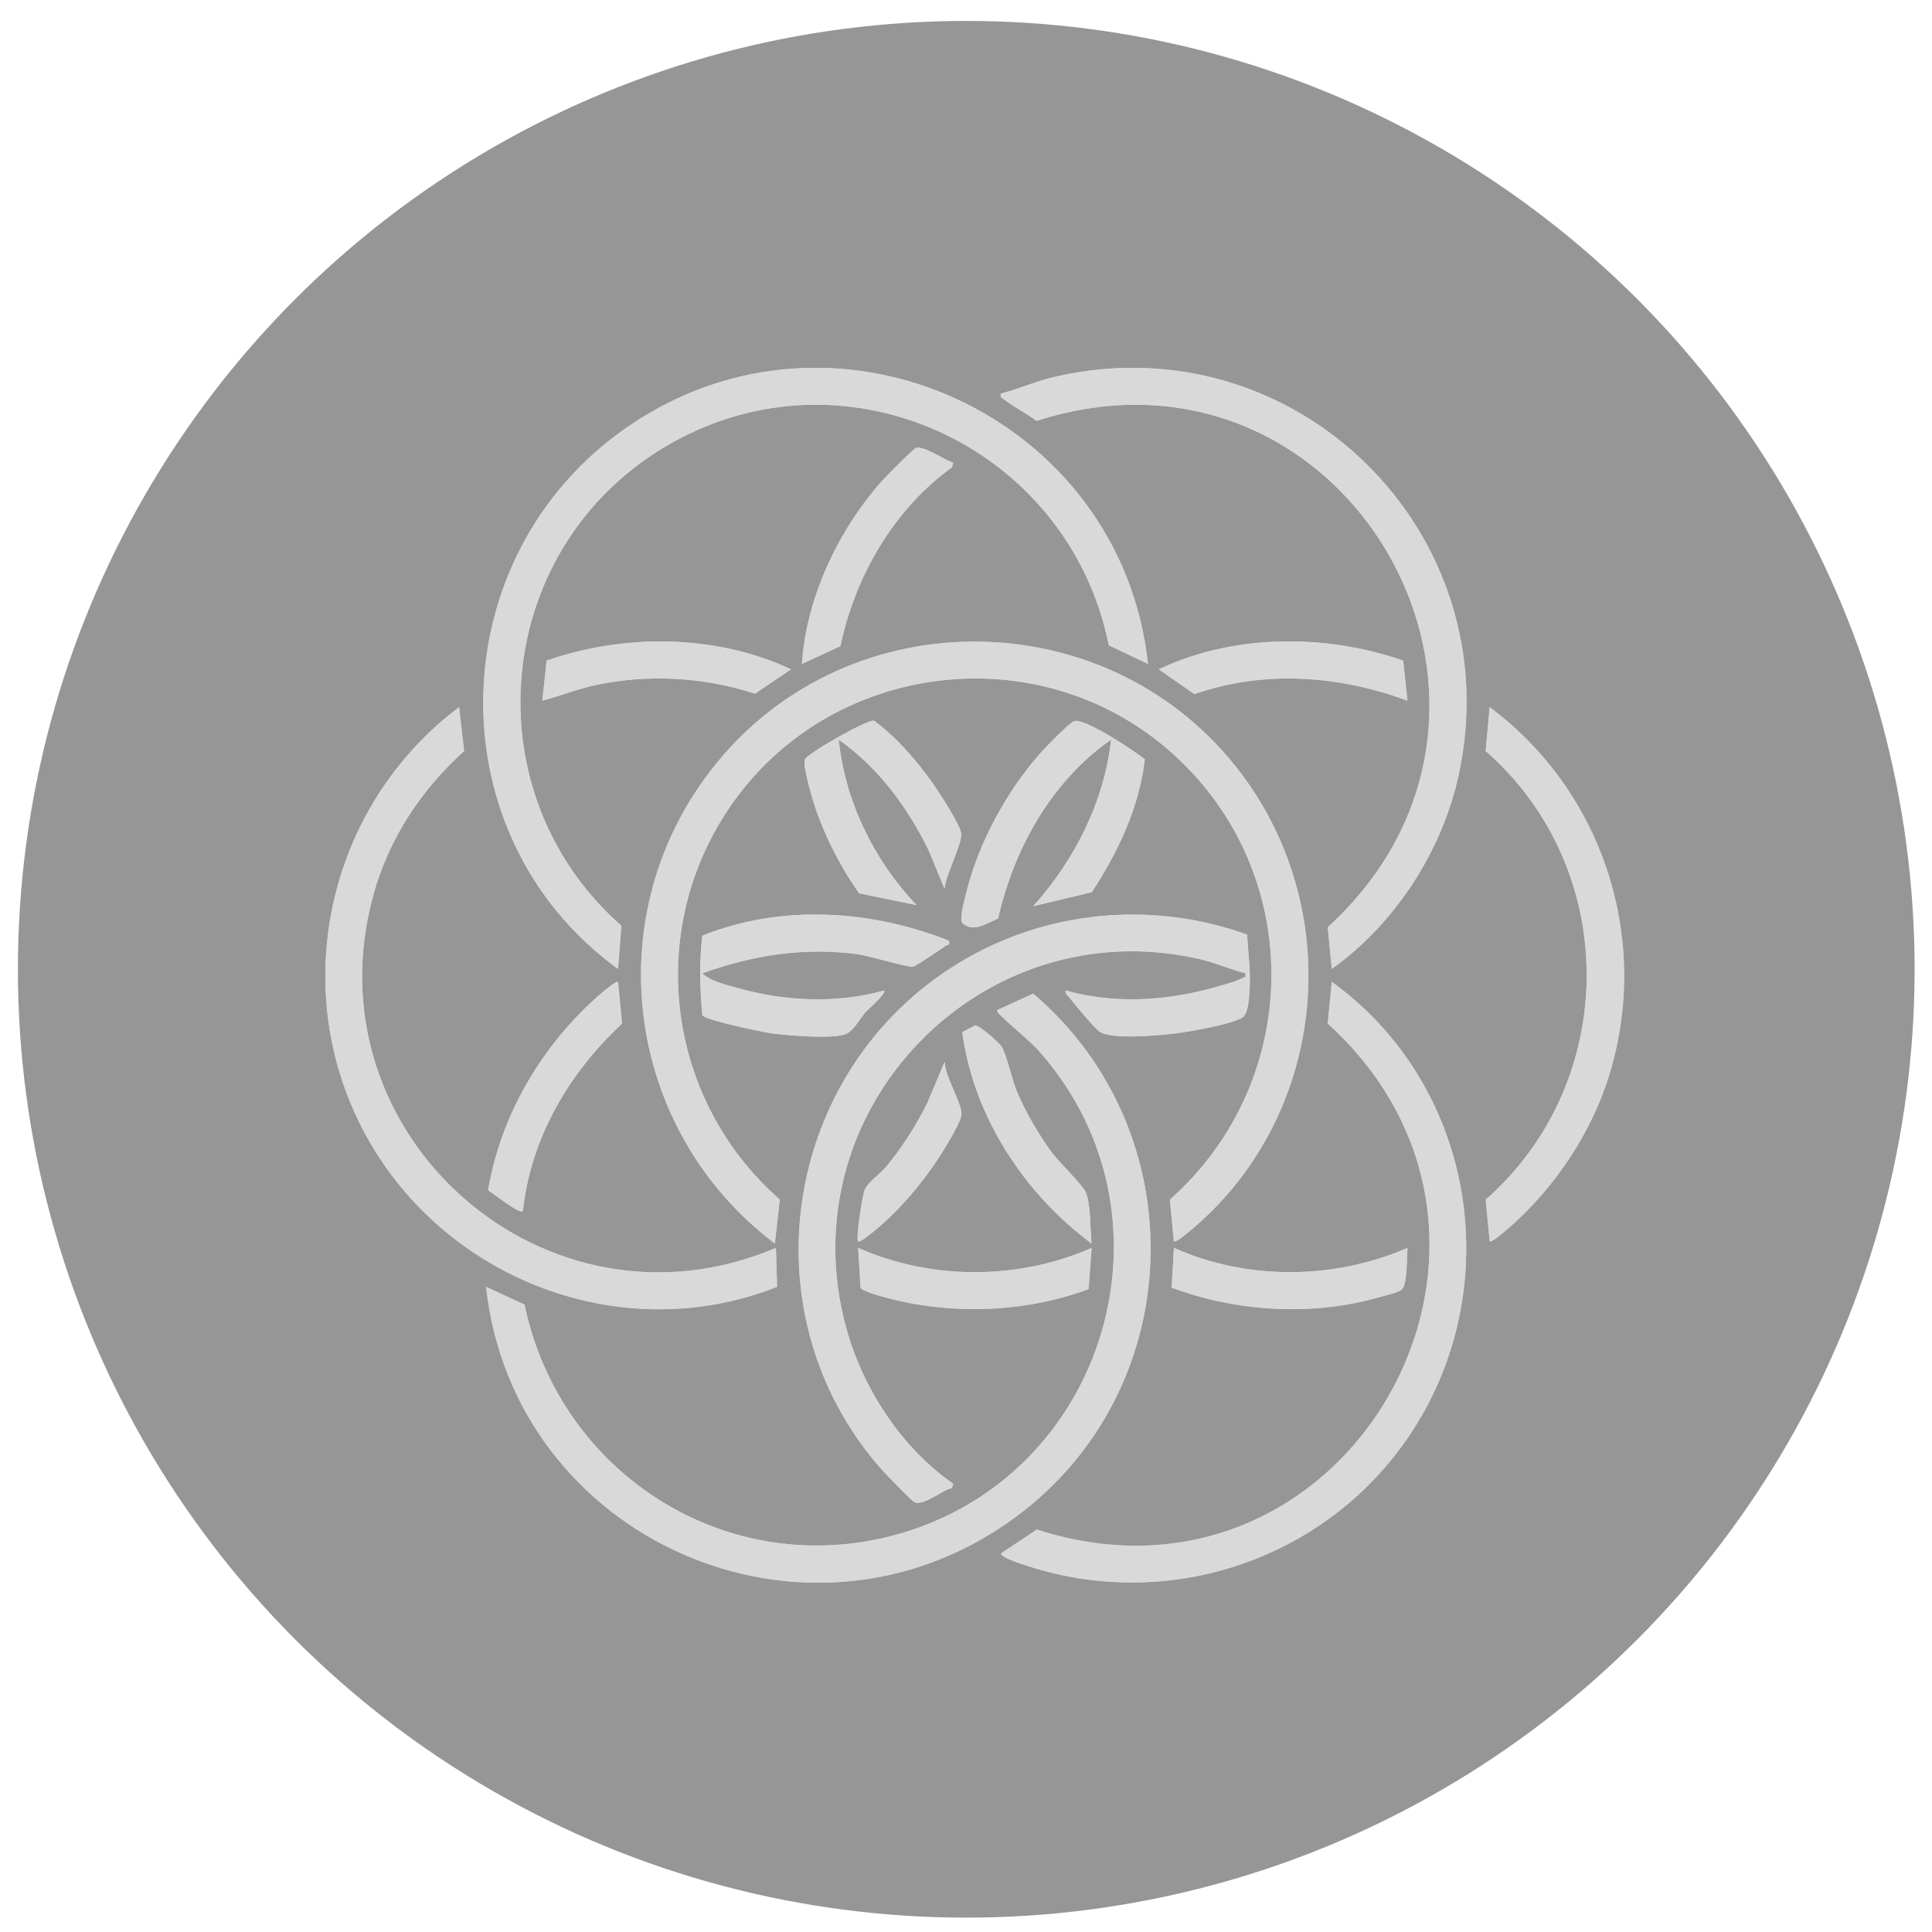 <?xml version="1.0" encoding="UTF-8"?>
<svg id="Layer_1" xmlns="http://www.w3.org/2000/svg" version="1.1" viewBox="0 0 300 300">
  <!-- Generator: Adobe Illustrator 29.3.1, SVG Export Plug-In . SVG Version: 2.1.0 Build 151)  -->
  <defs>
    <style>
      .st0 {
        fill: #d9d9d9;
      }

      .st1 {
        fill: #959695;
      }
    </style>
  </defs>
  <circle class="st1" cx="150.04" cy="150.51" r="147.26"/>
  <g id="YuxjKO">
    <g>
      <path class="st0" d="M178.25,103.1c-4.13-38.49-48.41-59.03-80.71-36.88-29.21,20.03-30.26,63.42-1.58,84.23l.52-6.71c-23.24-20.43-20.22-57.8,6.23-74.04,27.64-16.97,63.17-.81,69.46,30.49l6.07,2.9ZM206.8,150.45c9.82-6.98,17.15-18.33,19.71-30.16,8.09-37.54-25.34-70.46-62.77-61.76-2.83.66-5.52,1.87-8.33,2.59-.13.61.19.66.56.95,1.41,1.1,3.49,2.17,4.98,3.29,48.13-15.48,82.55,44.57,45.22,78.63l.63,6.47ZM148.02,71.87c-1.35-.44-4.5-2.67-5.8-2.31-.36.1-4.69,4.48-5.29,5.15-6.79,7.67-11.73,18.11-12.41,28.39l5.97-2.76c2.32-10.91,8.26-21.2,17.32-27.77l.21-.69ZM84.21,108.8c2.85-.75,5.55-1.85,8.46-2.46,8.14-1.7,16.67-1.19,24.58,1.37l5.58-3.78c-11.67-5.47-25.86-5.56-37.95-1.35l-.66,6.22ZM182.28,192.76c.21.25,1.88-1.11,2.17-1.35,21.33-17.45,24.87-49.11,8.38-71.16-20.05-26.82-60.69-27.63-81.74-1.53-18.58,23.04-14.21,56.66,9.23,74.38l.76-6.84c-18.05-15.84-21.1-42.88-6.78-62.31,15.58-21.15,46.45-24.9,66.64-7.93,21.8,18.33,21.92,51.45.72,70.26l.62,6.48ZM218.55,108.8l-.66-6.22c-12.06-4.2-26.37-4.15-37.95,1.35l5.52,3.85c10.88-3.76,22.41-2.93,33.09,1.02ZM120.48,193.77c-35.56,15.16-72.89-17.47-62.47-54.92,2.42-8.7,7.4-16.22,14.06-22.23l-.78-6.82c-20.55,15.45-26.88,44.05-14.33,66.72,12.31,22.26,39.76,32.77,63.71,23.29l-.18-6.05ZM231.32,192.76c.28.2,2.15-1.38,2.51-1.69,7.7-6.56,13.74-15.71,16.46-25.52,5.77-20.79-1.79-42.95-18.97-55.75l-.62,6.81c20.95,18.33,20.87,51.32,0,69.67l.63,6.47ZM146.68,138.02c.06-1.99,2.91-7.26,2.55-8.73-.41-1.64-3.2-5.94-4.29-7.5-2.5-3.58-5.72-7.32-9.23-9.88-1.11-.18-10.06,4.94-10.7,5.97-.41.66.72,4.67,1.02,5.7,1.53,5.34,4.2,10.6,7.37,15.14l8.92,1.83c-6.61-6.95-11.09-16.12-12.09-25.69,6.1,4.28,10.69,10.46,13.94,17.12l2.51,6.05ZM160.45,140.71l9.08-2.17c4.06-6.22,7.39-13.19,8.23-20.66-1.7-1.3-9.24-6.38-10.94-5.91-.7.19-4.46,4.06-5.2,4.89-5.31,5.98-9.77,14.16-11.63,21.96-.22.93-1.14,4.06-.49,4.58,1.78,1.44,3.72-.07,5.48-.76,2.45-10.88,8.31-21.37,17.55-27.79-1.1,9.71-5.64,18.65-12.09,25.86ZM147.35,146.09c-12.09-4.84-26.1-5.7-38.3-.79-.49,4.1-.37,8.21,0,12.32.17.75,9.58,2.69,10.97,2.87,2.54.32,8.94.85,11.15.15,1.31-.41,2.3-2.42,3.24-3.48.44-.5,3.25-2.89,2.86-3.35-7.44,2.09-15.51,1.67-22.91-.43-1.68-.48-4.13-1.05-5.3-2.25,7.89-2.81,15.59-4.05,23.96-2.98,1.81.23,7.91,2.08,8.75,1.97.36-.05,4.42-2.8,5.13-3.28.3-.2.62.05.44-.74ZM193.65,145.12c-14.77-5.32-31.3-3.77-44.72,4.38-27.26,16.56-33.35,54.13-12.31,78.35.65.75,4.9,5.17,5.37,5.39,1.43.66,4.29-1.87,5.83-2.17l.2-.69c-8.02-5.51-14.06-14.83-16.62-24.19-9.27-33.83,21.04-65.28,55.19-57.2,2.31.55,4.48,1.54,6.78,2.13.14.76-.04.53-.43.75-.97.53-3.36,1.18-4.54,1.5-7.41,2.07-15.47,2.53-22.91.43-.15.58.23.67.5,1.01.92,1.17,3.54,4.3,4.53,5.21,1.65,1.53,9.42.75,11.89.45s8.31-1.33,10.38-2.38c1.09-.55,1.16-3.14,1.25-4.46.19-2.86-.24-5.68-.38-8.52ZM95.97,152.47c-.21-.25-2.4,1.59-2.69,1.84-9.02,7.83-15.48,18.64-17.48,30.5.77.5,4.89,3.76,5.39,3.26,1.22-11.37,7.14-21.44,15.4-29.12l-.62-6.48ZM206.8,152.46l-.63,6.47c37.36,33.95,2.88,94.1-45.17,78.58l-5.43,3.61c-.32.25.17.51.38.63,1.1.66,3.6,1.42,4.91,1.81,20.2,6.03,42.17-.74,55.33-17.06,18.38-22.79,14.31-56.89-9.39-74.04ZM75.48,199.82c4.28,39.24,49.79,59.46,82.05,35.87,27.03-19.76,28.29-59.76,2.91-81.4l-5.54,2.53c-.24.33.42.77.67,1.02,1.9,1.91,4.23,3.6,6.06,5.7,22.25,25.52,10.11,65.73-22.34,74.73-26.27,7.29-52.36-9.35-57.84-35.69l-5.97-2.76ZM169.51,193.1c-.27-2.21-.09-6.01-.92-7.98-.48-1.14-4.18-4.7-5.26-6.16-2-2.71-4.07-6.28-5.39-9.39-.84-1.99-1.53-5.51-2.39-7.02-.39-.7-3.4-3.25-4.08-3.34l-2.04,1.04c1.67,12.99,9.63,25.14,20.08,32.84ZM133.25,192.76c.22.25,1.87-1.11,2.17-1.35,4.23-3.38,8.24-8.16,11.06-12.78.69-1.13,2.92-4.69,2.82-5.76-.18-2.03-2.5-5.6-2.63-7.98l-2.73,6.5c-1.76,3.48-3.86,6.77-6.34,9.78-.85,1.02-2.77,2.4-3.28,3.44-.44.91-1.44,7.73-1.08,8.15ZM169.51,193.77c-11.37,5.02-24.89,5.04-36.26,0l.38,6.17c.2.63,4.02,1.57,4.92,1.8,9.87,2.47,20.95,1.98,30.48-1.57l.48-6.4ZM218.55,193.77c-11.38,4.97-24.89,5.08-36.26,0l-.36,6.18c10.15,3.77,21.88,4.48,32.33,1.45.88-.26,2.91-.67,3.47-1.23.79-.78.72-5.07.82-6.4Z"/>
      <path class="st0" d="M182.28,192.76l-.62-6.48c21.2-18.81,21.08-51.93-.72-70.26-20.19-16.98-51.06-13.22-66.64,7.93-14.32,19.43-11.27,46.47,6.78,62.31l-.76,6.84c-23.44-17.72-27.81-51.34-9.23-74.38,21.05-26.1,61.69-25.29,81.74,1.53,16.49,22.06,12.95,53.71-8.38,71.16-.29.24-1.96,1.61-2.17,1.35Z"/>
      <path class="st0" d="M75.48,199.82l5.97,2.76c5.48,26.34,31.57,42.98,57.84,35.69,32.44-9,44.59-49.21,22.34-74.73-1.83-2.1-4.16-3.79-6.06-5.7-.25-.25-.91-.69-.67-1.02l5.54-2.53c25.38,21.64,24.12,61.64-2.91,81.4-32.26,23.59-77.76,3.37-82.05-35.87Z"/>
      <path class="st0" d="M178.25,103.1l-6.07-2.9c-6.3-31.3-41.82-47.46-69.46-30.49-26.45,16.24-29.47,53.6-6.23,74.04l-.52,6.71c-28.68-20.81-27.63-64.2,1.58-84.23,32.3-22.15,76.57-1.61,80.71,36.88Z"/>
      <path class="st0" d="M193.65,145.12c.14,2.84.57,5.65.38,8.52-.09,1.32-.16,3.91-1.25,4.46-2.07,1.05-7.93,2.09-10.38,2.38s-10.23,1.08-11.89-.45c-.99-.91-3.61-4.04-4.53-5.21-.27-.34-.65-.43-.5-1.01,7.44,2.1,15.5,1.64,22.91-.43,1.18-.33,3.57-.97,4.54-1.5.39-.21.57.01.43-.75-2.29-.59-4.47-1.58-6.78-2.13-34.15-8.08-64.45,23.37-55.19,57.2,2.56,9.36,8.6,18.68,16.62,24.19l-.2.69c-1.54.29-4.4,2.83-5.83,2.17-.48-.22-4.72-4.63-5.37-5.39-21.03-24.21-14.94-61.79,12.31-78.35,13.42-8.15,29.95-9.71,44.72-4.38Z"/>
      <path class="st0" d="M120.48,193.77l.18,6.05c-23.94,9.48-51.39-1.03-63.71-23.29-12.54-22.68-6.22-51.27,14.33-66.72l.78,6.82c-6.66,6.01-11.64,13.53-14.06,22.23-10.42,37.45,26.91,70.07,62.47,54.92Z"/>
      <path class="st0" d="M206.8,150.45l-.63-6.47c37.33-34.06,2.9-94.11-45.22-78.63-1.48-1.12-3.57-2.19-4.98-3.29-.37-.29-.7-.33-.56-.95,2.81-.72,5.49-1.93,8.33-2.59,37.43-8.7,70.86,24.22,62.77,61.76-2.55,11.84-9.89,23.18-19.71,30.16Z"/>
      <path class="st0" d="M206.8,152.46c23.7,17.15,27.77,51.26,9.39,74.04-13.16,16.31-35.12,23.09-55.33,17.06-1.31-.39-3.81-1.15-4.91-1.81-.21-.13-.7-.38-.38-.63l5.43-3.61c48.06,15.52,82.53-44.63,45.17-78.58l.63-6.47Z"/>
      <path class="st0" d="M231.32,192.76l-.63-6.47c20.88-18.36,20.95-51.35,0-69.67l.62-6.81c17.18,12.8,24.74,34.96,18.97,55.75-2.72,9.8-8.76,18.96-16.46,25.52-.36.31-2.23,1.89-2.51,1.69Z"/>
      <path class="st0" d="M147.35,146.09c.18.8-.14.54-.44.74-.71.49-4.77,3.23-5.13,3.28-.85.11-6.94-1.74-8.75-1.97-8.38-1.07-16.08.17-23.96,2.98,1.17,1.2,3.62,1.78,5.3,2.25,7.4,2.1,15.47,2.52,22.91.43.39.47-2.42,2.86-2.86,3.35-.94,1.06-1.93,3.06-3.24,3.48-2.21.7-8.62.16-11.15-.15-1.39-.17-10.81-2.11-10.97-2.87-.37-4.11-.49-8.22,0-12.32,12.2-4.91,26.21-4.05,38.3.79Z"/>
      <path class="st0" d="M160.45,140.71c6.44-7.21,10.99-16.15,12.09-25.86-9.24,6.42-15.1,16.91-17.55,27.79-1.76.69-3.7,2.2-5.48.76-.65-.52.26-3.65.49-4.58,1.86-7.8,6.32-15.98,11.63-21.96.74-.83,4.5-4.7,5.2-4.89,1.7-.47,9.24,4.61,10.94,5.91-.84,7.47-4.17,14.44-8.23,20.66l-9.08,2.17Z"/>
      <path class="st0" d="M146.68,138.02l-2.51-6.05c-3.25-6.66-7.84-12.84-13.94-17.12,1,9.58,5.47,18.74,12.09,25.69l-8.92-1.83c-3.16-4.54-5.83-9.8-7.37-15.14-.3-1.03-1.43-5.05-1.02-5.7.64-1.03,9.59-6.14,10.7-5.97,3.51,2.57,6.73,6.31,9.23,9.88,1.09,1.56,3.88,5.85,4.29,7.5.36,1.46-2.49,6.74-2.55,8.73Z"/>
      <path class="st0" d="M218.55,193.77c-.09,1.34-.02,5.63-.82,6.4-.56.55-2.59.97-3.47,1.23-10.45,3.03-22.18,2.31-32.33-1.45l.36-6.18c11.38,5.08,24.88,4.97,36.26,0Z"/>
      <path class="st0" d="M169.51,193.77l-.48,6.4c-9.53,3.55-20.61,4.04-30.48,1.57-.9-.23-4.72-1.17-4.92-1.8l-.38-6.17c11.38,5.04,24.89,5.02,36.26,0Z"/>
      <path class="st0" d="M148.02,71.87l-.21.69c-9.07,6.57-15.01,16.86-17.32,27.77l-5.97,2.76c.68-10.28,5.62-20.72,12.41-28.39.59-.67,4.93-5.05,5.29-5.15,1.3-.36,4.45,1.87,5.8,2.31Z"/>
      <path class="st0" d="M218.55,108.8c-10.69-3.95-22.21-4.78-33.09-1.02l-5.52-3.85c11.58-5.5,25.88-5.55,37.95-1.35l.66,6.22Z"/>
      <path class="st0" d="M95.97,152.47l.62,6.48c-8.26,7.68-14.18,17.74-15.4,29.12-.5.51-4.63-2.76-5.39-3.26,2-11.86,8.46-22.67,17.48-30.5.29-.26,2.48-2.09,2.69-1.84Z"/>
      <path class="st0" d="M84.21,108.8l.66-6.22c12.09-4.21,26.28-4.12,37.95,1.35l-5.58,3.78c-7.9-2.56-16.43-3.07-24.58-1.37-2.9.61-5.61,1.7-8.46,2.46Z"/>
      <path class="st0" d="M169.51,193.1c-10.44-7.71-18.41-19.86-20.08-32.84l2.04-1.04c.68.1,3.69,2.65,4.08,3.34.86,1.51,1.54,5.03,2.39,7.02,1.32,3.1,3.39,6.67,5.39,9.39,1.08,1.46,4.78,5.02,5.26,6.16.83,1.97.65,5.76.92,7.98Z"/>
      <path class="st0" d="M133.25,192.76c-.36-.42.64-7.25,1.08-8.15.5-1.04,2.43-2.42,3.28-3.44,2.48-3,4.58-6.29,6.34-9.78l2.73-6.5c.12,2.37,2.45,5.94,2.63,7.98.09,1.07-2.13,4.64-2.82,5.76-2.82,4.62-6.83,9.4-11.06,12.78-.31.24-1.95,1.6-2.17,1.35Z"/>
    </g>
  </g>
</svg>